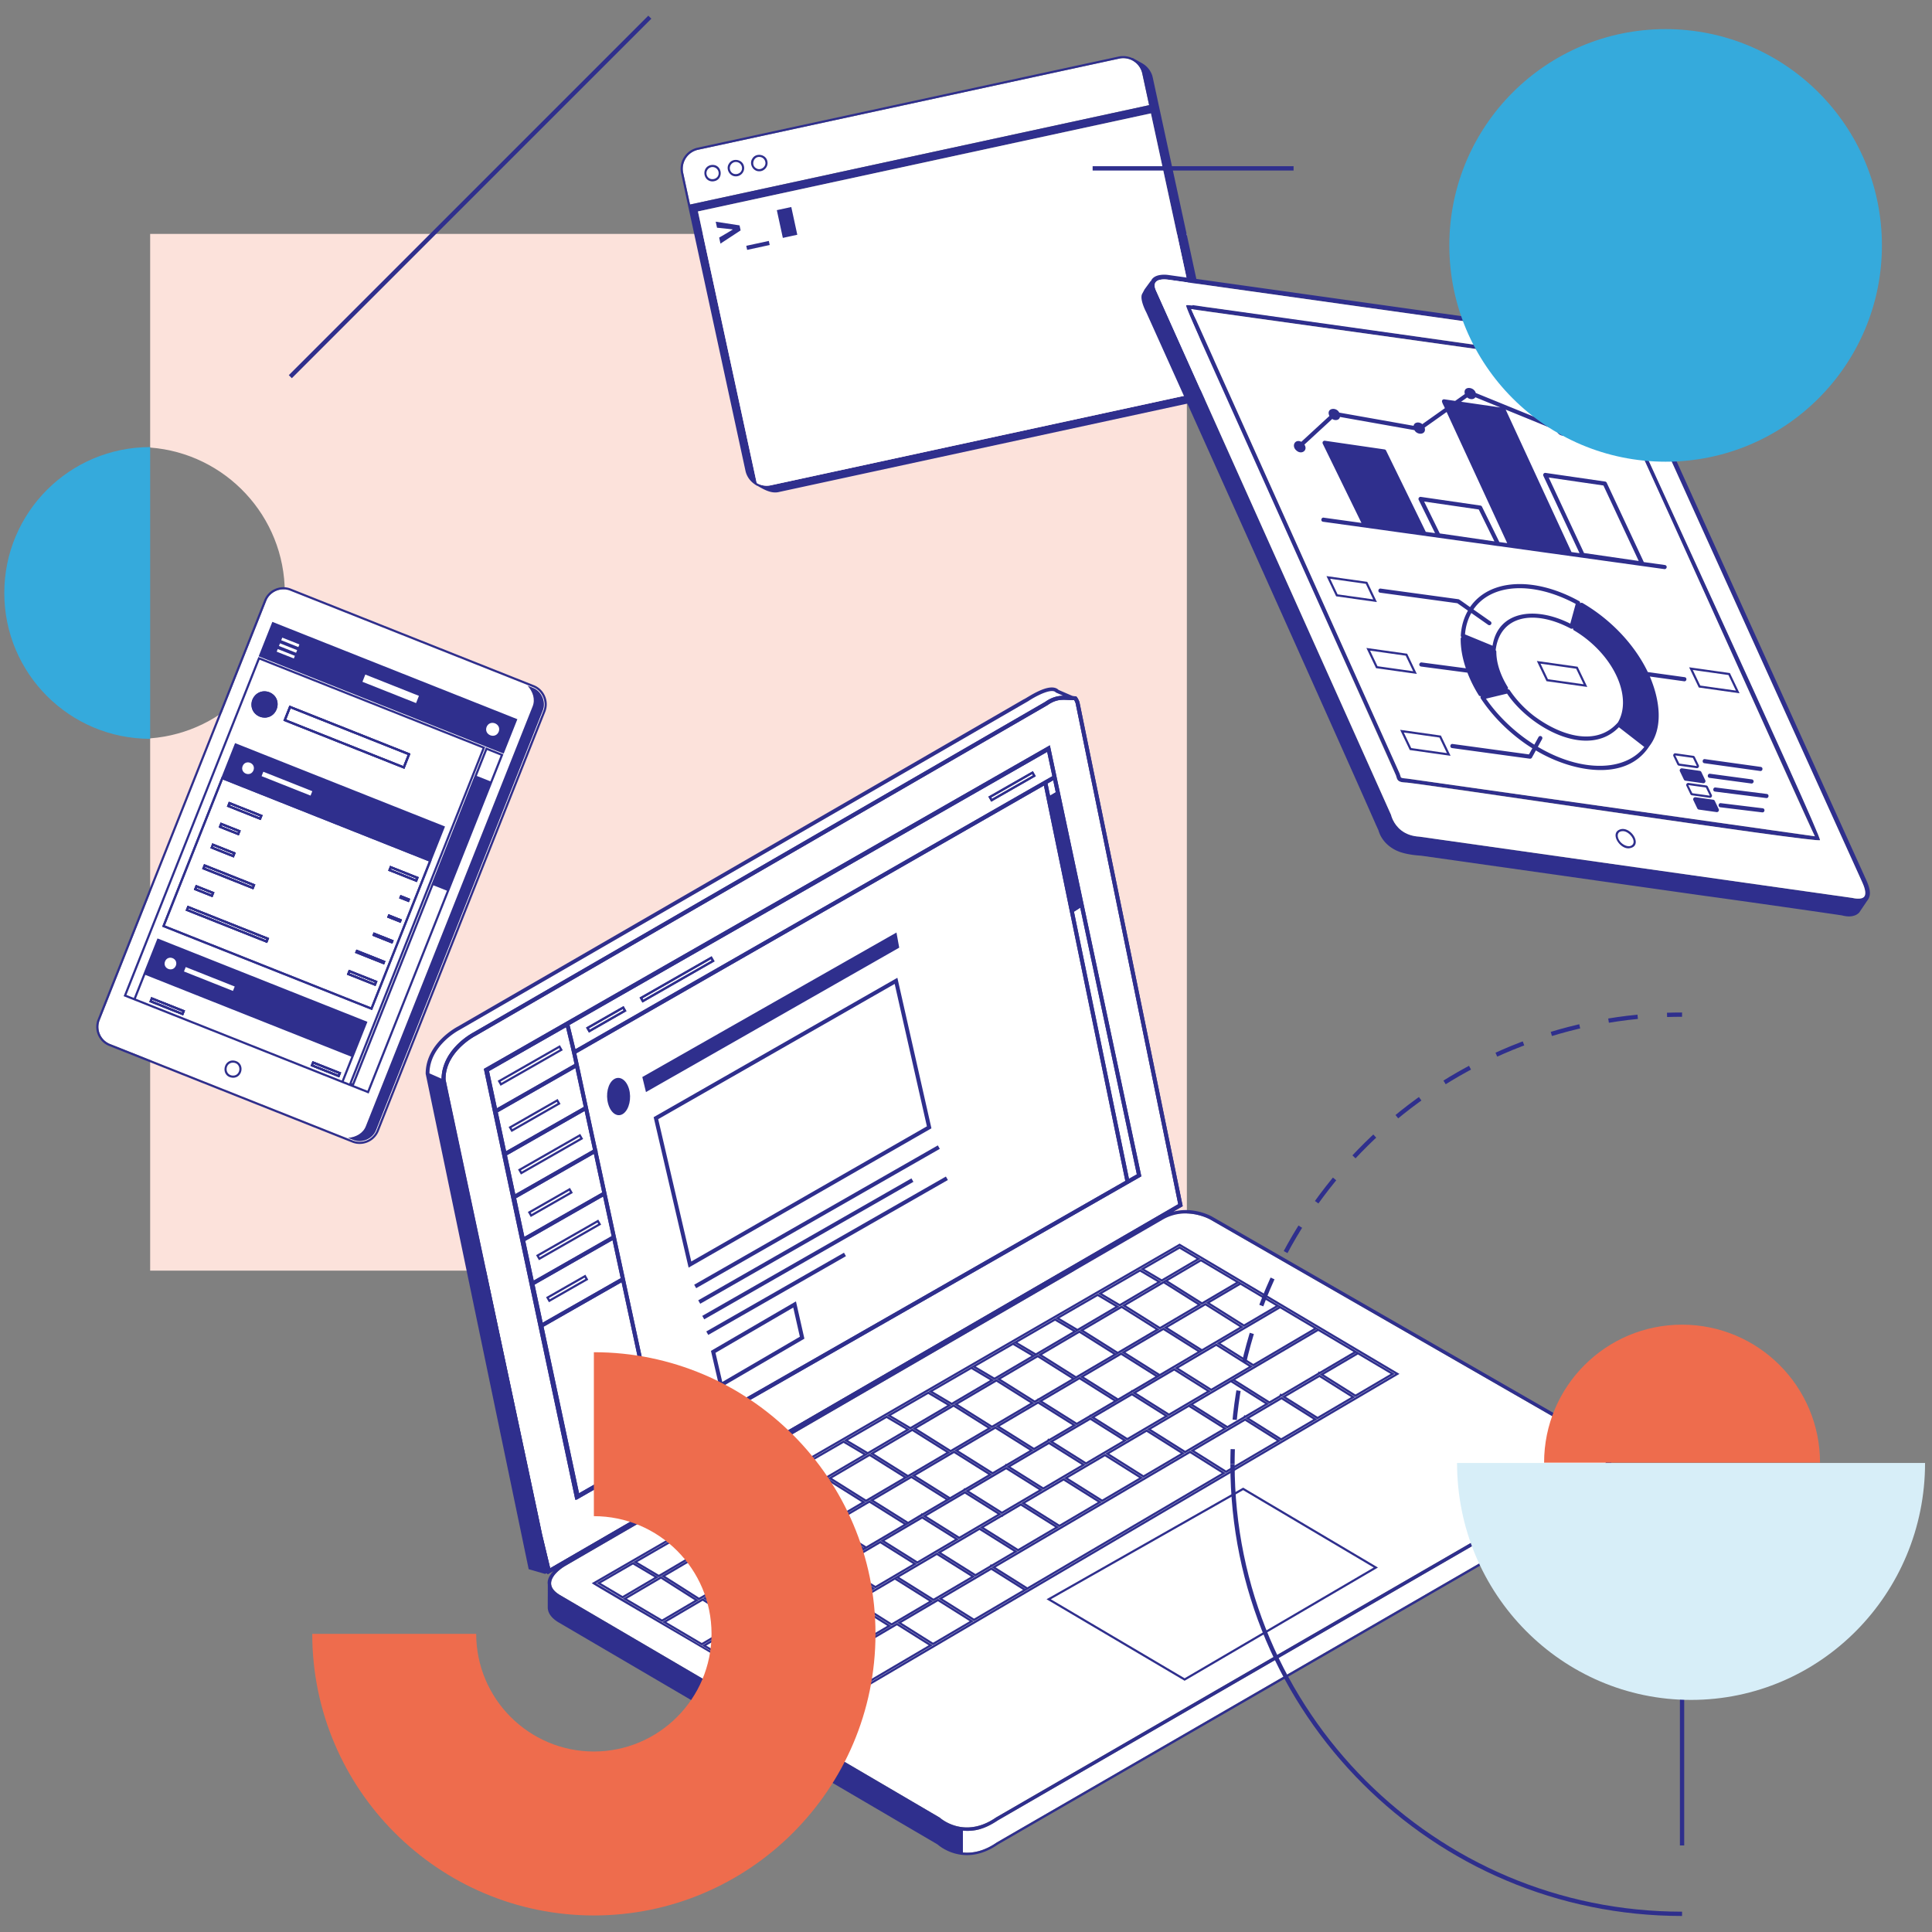 <svg width="450" height="450" xmlns="http://www.w3.org/2000/svg"><rect width="100%" height="100%" fill="#808080" stroke="none"/><g fill="none" fill-rule="evenodd"><path d="M34.975 54.481v49.765c17.54 1.338 31.36 15.982 31.36 33.865 0 17.883-13.82 32.527-31.36 33.865V295.95h241.468V54.481H34.976z" fill="#FCE2DB"/><path d="m130.359 371.48 88.51 51.87c.077.07 5.655 5.16 13.157-.043l138.988-80.366c2.443-1.147 6.48-4.099-.03-7.666l-89.06-51.21c-.037-.023-2.494-1.43-5.758-1.43-1.647 0-3.498.358-5.35 1.43l-139.084 80.62c-.141.081-3.332 1.943-3.39 4.03-.026.97.653 1.901 2.017 2.765M250.54 163.845s-.09-.374-.347-.763c-2.522-.018-3.716-.546-6.242 1.175l-133.185 77.006c-.125-.02-7.162 3.811-6.972 10.252.002 0 22.45 105.827 22.45 105.827l1.903 7.925 146.286-84.795-23.893-116.627z" fill="#FFF"/><path d="M374.751 345.17h.041v-4.236c-1.053 1.675-3.312 2.67-3.412 2.71l-138.922 80.328c-3.114 2.079-5.494 2.659-8.18 2.422v5.094c2.18.207 4.876-.253 7.89-2.341l138.971-80.355c.034-.015 3.326-1.454 3.612-3.621M243.427 163.493c1.64-1.195 3.102-1.403 4.217-1.428-.414-.181-1.3-.613-1.729-.783-.856-1.058-4.316.637-6.433 2.034l-132.412 76.54c-.297.155-6.99 3.684-7.047 10.156l2.816 1.24c.137-7.041 7.401-10.762 7.476-10.8l133.112-76.96z" fill="#FFF"/><path fill="#2F2F8D" d="m209.445 220.73-.64-3.526-59.197 33.655.85 3.504zm-56.138 39.945 7.706 33.15 54.878-31.481-7.502-33.171-55.082 31.502zm7.084 34.575-8.143-35.04c.08-.044 56.656-32.4 56.768-32.464l.075.33 7.856 34.732-56.556 32.442zm1.763 4.792-.464-.804c.102-.056 56.6-32.37 56.748-32.454l.463.805c-.102.057-56.599 32.368-56.747 32.453m-45.551-48.128.177.308 13.62-7.79-.175-.308-13.621 7.79zm-.01.989-.672-1.175 14.49-8.286.672 1.175-14.49 8.286zm114.293-67.163.176.308 9.511-5.44-.176-.307-9.51 5.439zm-.01.989-.672-1.175 10.378-5.935.672 1.175-10.378 5.935zm-111.724 75.954.176.307 10.55-6.034-.176-.307-10.55 6.034zm-.01.988-.673-1.174 11.419-6.53.673 1.175-11.42 6.53zm2.2 8.907.175.308 13.62-7.79-.174-.307-13.621 7.789zm-.01.989-.673-1.175 14.489-8.285.673 1.175-14.49 8.285zm2.299 8.906.175.308 8.937-5.112-.175-.307-8.937 5.111zm-.01.99-.673-1.176 9.805-5.607.672 1.175-9.804 5.607zm1.923 9.076.175.307 13.619-7.79-.175-.306-13.62 7.789zm-.01.988-.673-1.174 14.488-8.285.672 1.174-14.487 8.285zm2.335 8.799.175.308 8.296-4.745-.176-.307-8.295 4.744zm-.01.989-.673-1.175 9.164-5.24.672 1.175-9.163 5.24zm35.235.355-.464-.803c.13-.073 49.489-28.304 49.659-28.4l.463.805c-.132.073-49.49 28.302-49.658 28.399m.938 3.627-.464-.803c.102-.057 56.6-32.37 56.75-32.454l.463.805c-.103.056-56.601 32.368-56.75 32.452m.94 3.629-.464-.804.218-.124 31.853-18.217.463.804-.218.124zm1.683 4.17 1.578 6.79 18.072-10.542-1.536-6.79-18.114 10.542zm.959 8.224-2.017-8.68 19.798-11.524 1.965 8.687-19.746 11.517zm-21.1-69.675c-.618-2.164-2.212-3.166-3.562-2.238-1.35.927-1.927 3.488-1.292 5.718.637 2.23 2.23 3.232 3.562 2.24 1.33-.995 1.909-3.555 1.292-5.72m-9.331-14.122.175.308 7.877-4.504-.175-.308-7.877 4.504zm-.01.99-.673-1.176 8.746-5 .672 1.175-8.745 5zm12.471-7.981.175.308 15.933-9.113-.175-.307-15.933 9.112zm-.01.989-.673-1.175 16.802-9.608.673 1.175-16.802 9.608z"/><path d="M247.825 162.99c-1.058.007-2.356.16-3.873 1.268l-133.187 77.005c-.082.042-6.976 3.584-7.007 10.103-.124.165 22.572 105.806 22.486 105.977l1.903 7.924 146.285-84.795-23.892-116.627s-.09-.374-.347-.762c-1.141-.07-1.46-.035-2.368-.092zm-120.29 203.703-.59-2.454-1.606-6.697-22.502-106.081c-.006-7.177 7.403-10.97 7.478-11.008l133.113-76.96c2.876-1.95 4.454-1.382 7.255-1.292.522.554.785 1.46.764 1.457.002 0 24.028 117.28 24.028 117.28l-3.165 1.835-144.775 83.92z" fill="#2F2F8D"/><path d="m243.993 182.493.583 2.829 1.329-.786-.594-2.798-1.318.755zm.8 3.782a9251.55 9251.55 0 0 0 5.15 25.112l1.462-.94-5.293-24.937-1.318.765zM132.659 238.73l1.369 5.657 111.083-63.603-1.201-5.657-111.251 63.603zm-18.754 10.75 1.843 8.642 18.066-10.298c-.404-2.036-1.472-6.518-1.982-8.565l-17.927 10.22zm2.045 9.593 1.932 9.057 18.088-10.311-1.951-9.047-18.07 10.3zm134.193-46.72 12.813 62.217 1.836-1.05-13.18-62.103-1.47.936zm-132.06 56.728 1.933 9.056 18.11-10.323-1.951-9.047-18.091 10.314zm2.136 10.007 1.918 8.993 18.13-10.335-1.936-8.984-18.112 10.326zm2.12 9.944 1.969 9.235 18.154-10.347-1.99-9.226-18.133 10.338zm2.172 10.187 1.888 8.853 18.176-10.361-1.908-8.843-18.156 10.35zm14.656-30.976 14.805 68.634 108.138-61.823-18.961-92.078-108.922 62.367 4.89 22.672.103.18-.053.048zm-12.565 40.78 8.268 38.775 18.257-10.438-8.347-38.7-18.178 10.363zm7.409 40.333-.193-.907-21.114-99.483c.212-.124 131.53-75.196 131.83-75.368l.66 3.12 20.645 97.27c-.2.118-111.37 63.67-111.662 63.84l.019.089-19.947 11.42-.022-.105-.216.124zm126.327-34.513-7.92-4.982 8.824-5.185 7.921 4.982-8.825 5.185zm-9.7 5.7-7.92-4.983 8.684-5.103 7.921 4.983-8.686 5.102zm-8.83 5.187-.095-.053-.103.17-.598.35-7.928-4.978 8.617-5.063 7.921 4.983-7.814 4.591zm19.444-21.64-9.798 5.757 8.514 5.354-.023.038-8.405-5.287-.128-.08-9.658 5.674 8.523 5.361-.024.037-8.414-5.292-.128-.08-9.59 5.633 8.754 5.496.13.08 8.806-5.173 10.475-6.155 9.84-5.78-8.746-5.502-.128-.08zm-68.477 40.812 7.934 4.975-8.744 5.137-7.933-4.974 8.743-5.138zm8.898 4.988-8.89-5.572-9.714 5.708 8.888 5.572 9.716-5.708zm-27.494 5.939 8.838-5.193 7.933 4.974-8.793 5.167-7.978-4.948zm-1.375 10.442-7.876-5.006 8.234-4.838 7.978 4.947-8.336 4.897zm10.222-16.22-9.815 5.766 8.588 5.326-.023.037-8.607-5.337-9.2 5.404 8.825 5.61 9.314-5.471h-.001l9.807-5.762-8.888-5.572zm20.534-11.485 8.922-5.242 7.934 4.974-8.922 5.243-7.934-4.975zm-1.835 10.715-7.934-4.975 8.754-5.144 7.934 4.974-8.755 5.145zm10.767-16.54-9.895 5.811 8.534 5.352-.024.036-8.553-5.362-9.727 5.715 8.888 5.572 9.727-5.715 9.938-5.838-8.888-5.572zm9.617-5.073 7.934 4.976-8.612 5.059-7.933-4.974 8.61-5.061zm8.896 4.989-8.887-5.573-9.584 5.63 8.888 5.573 9.583-5.63zm.052-.611-7.933-4.974 8.947-5.255 7.926 4.978-8.94 5.251zm-8.897-4.988 8.76 5.493.13.08 9.91-5.822-8.882-5.579-9.918 5.828zm-26.898 38.145 7.632 4.786-8.795 5.167-7.674-4.76 8.837-5.193zm8.595 4.8-8.586-5.384-9.814 5.766 8.636 5.355 9.764-5.737zm35.438-.293-7.39-4.647 45.267-26.596 7.392 4.649-45.269 26.595zm-12.42 7.3-7.392-4.65 11.407-6.701 7.391 4.649-11.407 6.702zm4.421-12.17-.355.209 7.926 4.983-.023.037-7.945-4.996-12.378 7.274 8.343 5.249 12.38-7.275 45.928-26.982.354-.21-8.344-5.248-45.886 26.959zm10.692-17.819-8.613 5.061-7.632-4.787 8.612-5.06 7.633 4.786zm-8.75 5.564.129.081 9.584-5.63-8.46-5.305-.128-.08-9.583 5.631 8.458 5.303zm20.71-21.86 7.619 4.792-8.611 5.06-7.625-4.79 8.617-5.062zm8.582 4.806-8.444-5.31-.128-.082-9.59 5.635 8.58 5.388 9.582-5.63zm-19.529 10.894-7.632-4.786 8.946-5.255 7.626 4.788-8.94 5.253zm-8.595-4.8 8.458 5.304.13.08 9.91-5.823-8.58-5.388-9.918 5.827zm-30.496 27.768-7.632-4.786 8.743-5.138 7.633 4.786-8.744 5.138zm-8.595-4.8 8.586 5.384 9.716-5.708-8.587-5.384-9.715 5.708zm59.647-34.464 8.686-5.103 7.62 4.792-8.686 5.103-7.62-4.792zm8.823-5.607-.128-.081-9.658 5.674 8.445 5.31.128.082 9.66-5.675-8.447-5.31zm-50.117 39.137-7.632-4.785 8.755-5.145 7.631 4.786-8.754 5.144zm-8.596-4.8 8.587 5.384 9.727-5.714-8.587-5.384-9.727 5.715zm27.288-6.182-8.922 5.242-7.632-4.786 8.922-5.242 7.632 4.786zm-17.517.442 8.586 5.384 9.894-5.812-8.458-5.304-.13-.08-9.892 5.812zm11.399-34.237 4.36 2.584-8.924 5.245-4.436-2.63 9-5.2zm9.71-5.61 4.28 2.536-8.6 5.053-4.352-2.578 8.673-5.01zm4.934 2.29-.024.037-4.53-2.683.024-.04 4.53 2.686zm4.849-7.942 4.199 2.49-8.671 5.094-4.272-2.531 8.744-5.053zm1.038-.599 8.883-5.132 4.117 2.44-8.81 5.175-4.19-2.483zm-15.185 14.447-4.98-2.95.023-.038 5 2.962 9.587-5.632 9.7-5.7 9.84-5.78-5.098-3.02-9.877 5.705 4.786 2.838-.022.037-4.808-2.85-9.738 5.626-9.022 5.212-10.727 6.197 5.425 3.216 9.91-5.822zm.249 11.332 7.99 5.01-5.455 3.204-.139-.088-.168.27-2.85 1.673-7.99-5.01 8.612-5.06zm-.63 10.654 9.582-5.632-8.815-5.526-.129-.08-9.584 5.63 8.817 5.527.13.08zm40.779-34.242 8.775-5.155 7.977 5.016-8.775 5.157-7.977-5.018zm-1.864 10.8-7.977-5.02 8.826-5.183 7.977 5.016-8.826 5.187zm-6.571 3.72-.131.212-3 1.766-7.975-5.018 8.686-5.102 7.976 5.018-5.44 3.196-.116-.072zm-9.678 5.714-.117.18-2.96 1.738-7.984-5.012 8.618-5.063 7.977 5.018-5.442 3.196-.092-.057zm17.236-20.142-.128-.081-9.8 5.757 8.412 5.29-.023.037-8.302-5.222-.128-.081-9.658 5.675 8.427 5.3-.023.037-8.318-5.232-.128-.081-9.591 5.635 8.939 5.612 9.582-5.63 8.598-5.051h-.001l9.982-5.865h-.001l10.753-6.317-8.802-5.535-.128-.081-9.748 5.727 8.475 5.33-.023.037-8.366-5.261zm-26.775 25.858-.187-.12-.225.36-3.08 1.812-7.99-5.01 8.946-5.256 7.983 5.013-5.447 3.2zm-2.528-8.798-9.917 5.826 8.815 5.528.13.08 3.395-1.994.075-.068.018.012 6.422-3.774-8.809-5.53-.129-.08zm-25.602-1.683 4.445 2.634-8.6 5.052-4.516-2.677 8.672-5.009zm5.428 2.636-5.424-3.216-9.666 5.583 5.506 3.263 9.584-5.63zm-81.71 41.423 7.507-4.336 5.016 2.972-7.435 4.369-5.088-3.005zm7.51-4.916-8.501 4.912 6.078 3.589 8.42-4.947-5.997-3.554zm117.231-39.394 8.825-5.187 7.62 4.793-8.825 5.185-7.62-4.792zm17.409-.38-8.445-5.31-.129-.082-9.798 5.757 8.445 5.311.127.081 9.8-5.757zM163.46 382.676l-8.237-4.864 8.446-4.962 7.934 5.042-8.142 4.784zm1.22-10.42 8.963-5.267 7.933 5.043-5.396 3.17-.14-.088-.175.274-3.251 1.91-7.933-5.042zm9.974-5.86 8.236-4.839 8.034 4.983-8.336 4.9-7.934-5.044zm9.253-5.437 8.838-5.192 7.989 5.01-5.453 3.204-.14-.09-.17.271-3.03 1.781-8.034-4.984zm9.853-5.789 8.743-5.137 7.99 5.01-8.743 5.138-7.99-5.01zm9.758-5.732 8.755-5.145 7.99 5.01-5.455 3.205-.14-.086-.132.21-3.028 1.815-7.99-5.009zm9.77-5.74 8.922-5.243 7.99 5.01-5.454 3.205-.14-.087-.168.268-3.16 1.855-7.99-5.009zm-40.726 34.21 9.973-5.858h-.001l9.358-5.498 8.79-5.165v.001l9.76-5.735v.001l9.713-5.707h-.001l11.01-6.468-8.945-5.608-9.895 5.813 8.438 5.29-.024.037-8.456-5.302-9.728 5.715 8.465 5.306-.024.037-8.483-5.318-9.716 5.707 8.463 5.306-.024.038-8.482-5.317-9.813 5.764 8.487 5.265-.023.037-8.507-5.276-9.202 5.405 8.507 5.407-.024.037-8.525-5.418-9.931 5.834 8.515 5.413-.023.037-8.534-5.424-9.442 5.546 9.222 5.446 9.102-5.347zm106.136-84.698-8.11 4.765-4.025-2.386 8.177-4.725 3.958 2.346zm-8.111 5.345 9.095-5.343-4.938-2.928-9.171 5.299 5.014 2.972z" fill="#2F2F8D"/><path d="m279.97 303.31-7.922-4.982 7.676-4.51 8.165 4.84-7.92 4.652zm17.168.827-7.386 4.34-7.976-5.018 7.14-4.194 8.222 4.872zm8.881 5.264-14.106 8.287-7.62-4.793 13.871-8.149 7.855 4.655zm9.241 5.476-7.926 4.658-.176-.113-.212.34-8.443 4.961-.25-.157-.3.48-2.277 1.337-7.969-5.012 19.338-11.362 8.215 4.868zm8.646 5.124-8.185 4.81-7.392-4.65 7.957-4.675 7.62 4.515zm-29.245 6.98-4.644 2.727-.162-.104-.194.313-3.774 2.218-7.97-5.013 8.777-5.156 7.967 5.014zm-9.79 5.751-8.826 5.184-7.969-5.012 8.827-5.186 7.968 5.014zm-5.917-28.825-8.775 5.155-7.92-4.982 8.774-5.157 7.921 4.984zm-7.013-6.096h.001l-10.647 6.255 8.746 5.501.128.081 9.748-5.728-8.466-5.324.024-.037 8.356 5.256.128.081 8.528-5.01.022.038-7.696 4.522 8.802 5.535.127.081 8.045-4.727.023.04-14.48 8.506 8.446 5.312.128.081 14.752-8.667.022.038-18.906 11.107-10.062 5.912h.001l-10.597 6.226 8.793 5.531.128.081 9.8-5.756-8.557-5.38.023-.039 8.448 5.313.128.081 9.747-5.727-8.436-5.307.023-.037 8.457 5.32 2.591-1.524.152-.19.084.051 8.757-5.144.063-.047.008.005 8.496-4.992.022.038-8.475 4.98 8.345 5.25 9.18-5.394-8.647-5.124-9.126-5.408-.119-.066.004-.002-8.737-5.178-.147-.084.003-.002-10.04-5.95-8.356-4.95-7.785 4.572zM164.49 383.284l11.67-6.857 7.578 4.816-11.38 6.687-7.869-4.646zm11.68-7.443-12.666 7.44 8.853 5.229 12.34-7.25-8.527-5.42zm82.206-37.238 8.686-5.103 7.968 5.013-8.685 5.103-7.969-5.013zm17.617-.076-8.794-5.53-.128-.082-9.658 5.674 8.794 5.532.128.081 9.658-5.675zm-85.715 59.983-7.633-4.507 26.272-15.434 7.391 4.648-26.03 15.293zm-8.618-4.509 8.617 5.09 26.638-15.65.355-.21-8.345-5.248-27.265 16.018zm-8.273-5.464 15.433-9.067 8.027 4.978-15.23 8.948-8.23-4.86zm25.289-14.858 7.982 5.005-8.794 5.166-8.027-4.978 8.839-5.193zm-9.445 5.457.023-.037 8.603 5.335 9.765-5.736-8.938-5.603-8.987 5.279-17.295 10.16 9.214 5.442 16.199-9.516-8.584-5.324z" fill="#2F2F8D"/><path d="m285.579 342.52-7.392-4.65 11.812-6.939 7.39 4.65-11.81 6.938zm-8.354-4.664 8.344 5.25 12.783-7.512-8.343-5.249-12.784 7.511zm29.666-7.858-7.392-4.65 7.816-4.59 7.391 4.649-7.815 4.59zm-8.354-4.663 8.344 5.249 8.788-5.163-8.344-5.25-8.788 5.164zm-.132 9.649-7.392-4.649 7.472-4.39 7.392 4.649-7.472 4.39zm-8.354-4.663 8.344 5.249 8.445-4.962-8.345-5.249-8.444 4.962zM257.36 339.2l7.97 5.013-8.611 5.058-7.975-5.01 8.617-5.061zm8.934 5.026-8.795-5.531-.128-.081-9.59 5.635 8.93 5.608 9.583-5.631zm-48.972 38.394-7.391-4.647 8.538-5.016 7.39 4.649-8.537 5.015zm-8.353-4.661 8.344 5.248 9.509-5.587-8.344-5.25-9.51 5.589zm-62.954-5.583 7.927-4.658 7.878 5.007-7.625 4.48-8.18-4.83zm7.937-5.244-8.922 5.242 9.164 5.41 8.585-5.042-8.827-5.61zm12.903-13.941 4.894 2.854-8.325 4.89-4.924-2.917 8.355-4.827zm1.04-.602 8.895-5.137 4.77 2.828-8.778 5.158-4.886-2.849zm14.336-2.544-.023.038-5.034-2.985.023-.038 5.034 2.985zm4.398-8.278 4.69 2.78-8.73 5.128-4.762-2.823 8.802-5.085zm1.038-.599 8.815-5.092 4.608 2.73-8.741 5.135-4.682-2.773zm9.853-5.693 8.976-5.184 4.525 2.68-8.902 5.231-4.6-2.727zm-25.498 20.988v.001l10.522-6.182 9.76-5.734h-.001l9.77-5.74 9.932-5.835-5.506-3.262-9.97 5.758 5.21 3.088-.023.04-5.231-3.1-9.808 5.665 5.317 3.15-.024.04-5.338-3.165-9.796 5.66-9.936 5.74 5.504 3.208-.022.04-5.526-3.222-9.347 5.4 5.914 3.502 8.599-5.052zm102.481-37.816 8.774-5.155 7.621 4.793-8.775 5.155-7.62-4.793zm17.357-.349-8.445-5.31-.128-.082-9.747 5.727 8.445 5.312.128.081 9.747-5.728zm-26.335-22.11 4.034 2.391-8.757 5.145-4.108-2.434 8.83-5.102zm5.019 2.393-5.015-2.973-9.825 5.676 5.096 3.02 9.744-5.723zm-113.082 60.037 4.933 2.922-8.944 5.256-5.008-2.968 9.019-5.21zm5.917 2.924-5.914-3.504-10.012 5.784 5.997 3.554 9.929-5.834zm55.841.067 8.922-5.242 7.982 5.005-5.215 3.064-.157-.1-.19.303-3.36 1.975-7.983-5.005zm17.867-.224-8.808-5.522-.129-.08-9.895 5.812 8.81 5.523.13.08 9.892-5.813zm-20.67 11.565-8.744 5.138-7.983-5.005 8.745-5.137 7.982 5.005zm1.787-10.745 7.983 5.006-8.756 5.143-7.982-5.005 8.755-5.144zm-.781 10.733 9.726-5.714-8.936-5.603-8.88 5.217-10.606 6.23 8.938 5.604 9.716-5.707-8.532-5.35.024-.037 8.55 5.36zm11.733-17.168 4.2-2.467.125.078.133-.213 4.154-2.458 7.983 5.006-8.612 5.06-7.983-5.006zm17.558-.04-8.81-5.523-.128-.08-9.583 5.63 8.81 5.523.129.08 9.582-5.63zm-61.965 24.92-7.578-4.817 8.237-4.84 7.674 4.76-8.333 4.896zm-8.536-4.835 8.526 5.42 9.311-5.47-8.635-5.356-9.202 5.406zm-13.381-3.685-7.879-5.007 8.963-5.264 7.877 5.006-8.962 5.265zm-8.838-5.024 8.827 5.61 9.93-5.834-8.825-5.61-9.931 5.834zm84.789-16.991 8.946-5.255 7.977 5.008-8.941 5.253-7.982-5.006zm17.886-.233-8.803-5.527-.13-.08-9.916 5.826 8.809 5.524.129.08 9.91-5.823zm19.263 41.009-.012.007-31.159-18.399 44.79-25.42 30.418 18.026-44.037 25.786zm13.623-44.392-45.416 25.78-.376.213c.187.11 31.997 18.89 32.155 18.986l44.67-26.156.365-.215c-.184-.11-31.24-18.516-31.398-18.608z" fill="#2F2F8D"/><path d="m190.288 399.135-.011.007c-5.075-2.998-45.355-26.78-51.458-30.384l135.924-78.524 50.234 29.77-134.689 79.131zm135.673-79.13-51.215-30.35c-.372.214-136.577 78.9-136.918 79.1.437.477 43.456 25.243 43.61 25.956l.178-.103 8.661 5.114.264-.155 135.42-79.562z" fill="#2F2F8D"/><path d="M374.792 343.223v1.947h-.04c-.287 2.167-3.579 3.607-3.613 3.621l-138.97 80.355c-3.015 2.09-5.712 2.55-7.892 2.342v-5.095c2.675.244 5.072-.346 8.181-2.422l138.922-80.327c.1-.04 2.36-1.035 3.412-2.71v2.29zM130.358 371.48c-4.4-2.617-.354-5.82 1.373-6.795l139.084-80.62a10.548 10.548 0 0 1 5.35-1.43c3.265 0 5.722 1.406 5.76 1.43l89.06 51.21c5.726 3.165 3.506 6.066.03 7.666l-138.99 80.366c-7.502 5.202-13.079.113-13.156.043l-88.51-51.87zm-2.212-6.213-1.902-7.925-22.449-105.827c-.26-6.443 6.938-10.27 6.97-10.252l133.186-77.006c2.541-1.709 3.697-1.208 6.241-1.175.258.39.347.763.347.763l23.893 116.627-146.286 84.795zM103.35 248.31c-.334.943-.454 1.944-.51 2.942l-2.817-1.24c.057-6.472 6.75-10 7.047-10.154l132.411-76.54c2.118-1.399 5.578-3.093 6.434-2.035.312.16 1.397.598 1.73.783a7.205 7.205 0 0 0-4.218 1.428c-.819.472-133.073 76.938-133.773 77.34-2.785 1.75-5.284 4.285-6.304 7.476zm271.94 91.288c.271-1.78-1.142-3.383-3.91-5.012l-89.057-51.209c-.046-.027-4.193-2.43-9.058-1.157l2.21-1.28-24.028-117.279c-.008-.035-.16-.74-.7-1.383l-.064-.076c-.286-.026-.56-.063-.802-.07l-3.313-1.434c-2.059-2.056-7.593 2.05-8.106 2.174l-131.813 76.22c-.059.03-7.5 3.841-7.5 11.003l23.991 115.393 3.763 1.095.57-.145.061.256 1.41-.817c-.81.87-1.588 2.03-1.336 3.243h-.014c.018.424-.03 5.39 0 5.634h.014c.14 1.104.897 2.127 2.334 3.036l88.43 51.813c.283.255 2.9 2.49 6.853 2.49 2.087 0 4.547-.623 7.233-2.487l138.922-80.328c.126-.05 3.794-1.635 3.952-4.23.006-.11-.034-.22-.043-.33v-5.12z" fill="#2F2F8D"/><path d="m262.954 274.57-12.811-62.216 1.468-.936 13.18 62.103-1.837 1.05zM153.97 336.879l-14.804-68.634.053-.048c-.243-.246-4.868-22.585-4.993-22.853l108.922-62.366 18.96 92.078-108.138 61.823zm-27.37-27.854 18.179-10.363 8.346 38.7-18.256 10.438-8.269-38.775zm-2.09-9.805 18.156-10.35 1.907 8.843-18.176 10.36-1.888-8.853zm-2.172-10.186 18.133-10.338 1.99 9.226-18.154 10.347-1.97-9.235zm-2.12-9.944 18.111-10.326 1.938 8.984-18.132 10.335-1.918-8.993zm-2.136-10.007 18.091-10.314 1.952 9.047-18.11 10.323-1.933-9.056zm-2.133-10.008 18.069-10.301 1.95 9.047-18.087 10.31-1.933-9.056zm-2.046-9.593 17.927-10.222c.514 2.06 1.575 6.518 1.982 8.566l-18.066 10.298-1.843-8.642zm130.005-74.353 1.202 5.657-111.084 63.603-1.369-5.657 111.251-63.603zm1.403 6.61.594 2.798-1.33.786-.582-2.83 1.317-.754zm20.526 92.252-20.643-97.272-.661-3.12c-.431.248-131.434 75.14-131.83 75.369l21.113 99.483.194.907.216-.124.022.105 19.947-11.42-.02-.09c.642-.367 111.115-63.523 111.662-63.838z" fill="#2F2F8D"/><path d="m165.576 223.42.176.309-15.933 9.112-.175-.308 15.932-9.112zm.858.494-.672-1.175-16.801 9.609.673 1.175 16.8-9.61zm-21.375 11.106.175.308-7.876 4.504-.176-.308 7.877-4.504zm.858.493-.672-1.175-8.746 5 .673 1.175 8.745-5zm94.48-55.213.176.308-9.511 5.438-.176-.307 9.51-5.439zm.857.493-.671-1.175-10.378 5.936.67 1.174 10.379-5.935z" fill="#2F2F8D"/><path d="M124.088 160.197c2.066.774 3.169 3.317 2.31 5.354l-38.785 97.633c-.77 2.066-3.317 3.169-5.354 2.31l-1.176-.466c1.79-.152 3.52-1.038 4.163-2.785l38.785-97.633c.726-1.701.076-3.56-1.135-4.886l1.192.473zM62.005 139.97 23.22 237.604a4.293 4.293 0 0 0 2.4 5.566l56.58 22.475c2.114.887 4.764-.25 5.565-2.401l38.785-97.635c.889-2.108-.252-4.764-2.401-5.562L67.57 137.57c-2.12-.884-4.762.247-5.565 2.4z" fill="#FFF"/><path d="m66.656 167.592 27.26 10.83 1.036-2.607-27.261-10.829-1.035 2.606zm27.54 11.478-28.19-11.199 1.405-3.534 28.19 11.198-1.404 3.535zm-33.52-12.608c3.17 1.166 4.991-3.43 1.89-4.757-3.169-1.162-4.993 3.429-1.89 4.757m.941.68c-.375 0-.756-.07-1.126-.215-3.765-1.62-1.452-7.181 2.358-5.646 3.012 1.309 2.02 5.888-1.232 5.862" fill="#2F2F8D"/><path fill="#FFF" d="m72.741 184.285-11.408-4.532-.408 1.027 11.408 4.532z"/><path d="m53.5 187.6 6.946 2.76.083-.21-6.946-2.76-.083.21zm7.227 3.407-7.876-3.129.452-1.136 7.876 3.128-.452 1.137zm-9.15 1.434 3.765 1.496.083-.209-3.765-1.496-.083.21zm4.045 2.145-4.694-1.866.452-1.136 4.695 1.865-.453 1.137zm-5.969 2.697 4.53 1.8.082-.21-4.529-1.8-.083.21zm4.81 2.448-5.459-2.17.452-1.135 5.458 2.168-.452 1.137zm-6.733 2.394 11.009 4.373.082-.21-11.008-4.372-.083.209zm11.289 5.023-11.938-4.744.45-1.136 11.939 4.742-.451 1.138zm-13.212-.182 3.407 1.354.083-.209-3.407-1.354-.083.21zm3.688 2.002-4.337-1.723.45-1.136 4.339 1.722-.452 1.137zm-5.612 2.84 18.07 7.178.082-.209-18.069-7.178-.083.21zm18.35 7.828-.233-.093-18.766-7.456.451-1.136.233.091 18.765 7.455-.45 1.14z" fill="#2F2F8D"/><path fill="#FFF" d="m95.09 209.804-1.802-.716.122-.306 1.802.715z"/><path fill="#2F2F8D" d="m95.229 210.129-2.266-.9.308-.771 2.266.9z"/><path fill="#FFF" d="m93.174 214.628-2.684-1.065.121-.307 2.684 1.065z"/><path fill="#2F2F8D" d="m93.315 214.953-3.15-1.25.307-.771 3.148 1.249z"/><path fill="#FFF" d="m91.25 219.47-4.206-1.67.122-.308 4.206 1.67z"/><path fill="#2F2F8D" d="m91.39 219.794-4.67-1.854.307-.771 4.67 1.854z"/><path fill="#FFF" d="m89.327 224.312-6.306-2.506.123-.307 6.306 2.506z"/><path fill="#2F2F8D" d="m89.466 224.636-6.77-2.69.308-.77 6.77 2.69zm1.595-22.116 5.746 2.283.084-.209-5.747-2.283-.083.21zm6.026 2.932-6.675-2.653.451-1.136 6.677 2.652-.453 1.137zM81.444 226.73l5.746 2.282.083-.209-5.746-2.283-.083.21zm6.026 2.931-6.675-2.652.452-1.137 6.676 2.652-.453 1.137zm-14.48 18.353 5.745 2.282.083-.209-5.746-2.283-.083.21zm6.025 2.931-6.675-2.652.452-1.137 6.676 2.652-.453 1.137z"/><path fill="#FFF" d="m54.669 229.778-11.408-4.532-.408 1.027 11.408 4.532z"/><path d="m35.428 233.092 6.946 2.76.083-.209-6.946-2.76-.083.21zm7.227 3.408-7.876-3.129.452-1.136 7.876 3.128-.452 1.137zM53.5 187.6l6.946 2.76.083-.21-6.946-2.76-.083.21zm7.227 3.407-7.876-3.129.452-1.136 7.876 3.128-.452 1.137zm-9.15 1.434 3.765 1.496.083-.209-3.765-1.496-.083.21zm4.045 2.145-4.694-1.866.452-1.136 4.695 1.865-.453 1.137zm-5.969 2.697 4.53 1.8.082-.21-4.529-1.8-.083.21zm4.81 2.448-5.459-2.17.452-1.135 5.458 2.168-.452 1.137zm-6.733 2.394 11.009 4.373.082-.21-11.008-4.372-.083.209zm11.289 5.023-11.938-4.744.45-1.136 11.939 4.742-.451 1.138zm-13.212-.182 3.407 1.354.083-.209-3.407-1.354-.083.21zm3.688 2.002-4.337-1.723.45-1.136 4.339 1.722-.452 1.137zm-5.612 2.84 18.07 7.178.082-.209-18.069-7.178-.083.21zm18.35 7.828-.233-.093-18.766-7.456.451-1.136.233.091 18.765 7.455-.45 1.14z" fill="#2F2F8D"/><path d="M39.459 225.776c-1.925-.402-1.094-3.286.75-2.624 1.492.584.823 2.909-.75 2.624m55.631-15.972-1.802-.716.122-.306 1.802.715z" fill="#FFF"/><path fill="#2F2F8D" d="m95.229 210.129-2.266-.9.308-.771 2.266.9z"/><path fill="#FFF" d="m93.174 214.628-2.684-1.065.121-.307 2.684 1.065z"/><path fill="#2F2F8D" d="m93.315 214.953-3.15-1.25.307-.771 3.148 1.249z"/><path fill="#FFF" d="m91.25 219.47-4.206-1.67.122-.308 4.206 1.67z"/><path fill="#2F2F8D" d="m91.39 219.794-4.67-1.854.307-.771 4.67 1.854z"/><path fill="#FFF" d="m89.327 224.312-6.306-2.506.123-.307 6.306 2.506z"/><path fill="#2F2F8D" d="m89.466 224.636-6.77-2.69.308-.77 6.77 2.69zm1.595-22.116 5.746 2.283.084-.209-5.747-2.283-.083.21zm6.026 2.932-6.675-2.653.451-1.136 6.677 2.652-.453 1.137zM81.444 226.73l5.746 2.282.083-.209-5.746-2.283-.083.21zm6.026 2.931-6.675-2.652.452-1.137 6.676 2.652-.453 1.137zm-14.48 18.353 5.745 2.282.083-.209-5.746-2.283-.083.21zm6.025 2.931-6.675-2.652.452-1.137 6.676 2.652-.453 1.137z"/><path fill="#FFF" d="m54.669 229.778-11.408-4.532-.408 1.027 11.408 4.532z"/><path d="m35.428 233.092 6.946 2.76.083-.209-6.946-2.76-.083.21zm7.227 3.408-7.876-3.129.452-1.136 7.876 3.128-.452 1.137zM53.5 187.6l6.946 2.76.083-.21-6.946-2.76-.083.21zm7.227 3.407-7.876-3.129.452-1.136 7.876 3.128-.452 1.137zm-9.15 1.434 3.765 1.496.083-.209-3.765-1.496-.083.21zm4.045 2.144-4.695-1.865.452-1.137 4.695 1.866-.452 1.136zm-5.969 2.698 4.529 1.8.083-.21-4.529-1.799-.083.21zm4.809 2.448-5.458-2.169.452-1.137 5.459 2.168-.453 1.138zm36.6 2.79 5.746 2.282.083-.209-5.747-2.282-.082.21zm6.026 2.931-6.676-2.652.452-1.139 6.676 2.654-.452 1.137zm-49.358-3.328 11.009 4.373.082-.209-11.008-4.373-.083.21zm11.289 5.022-11.938-4.742.451-1.137 11.939 4.742-.452 1.137zm-13.212-.18 3.407 1.354.083-.209-3.408-1.354-.082.21zm3.687 2.002-4.337-1.723.452-1.136 4.337 1.722-.452 1.137zm45.735 1.16-2.266-.9.308-.77 2.266.9-.308.77zm-1.914 4.825-3.149-1.25.306-.772 3.148 1.25-.305.772zm-49.432-3.145 18.069 7.178.083-.209-18.069-7.178-.083.21zm18.349 7.828-.232-.093-18.766-7.456.452-1.136.232.091 18.766 7.455-.452 1.14zm29.159.157-4.671-1.853.306-.772 4.671 1.854-.306.771zm-1.925 4.843-6.77-2.69.308-.77 6.77 2.69-.308.77zm-8.022 2.094 5.747 2.282.082-.209-5.746-2.283-.083.21zm6.027 2.931-6.676-2.652.452-1.138 6.676 2.653-.452 1.137zm-49.052-14.103 47.97 19.056 13.502-33.989-47.97-19.055-13.502 33.988zm48.25 19.704c-.127-.049-48.726-19.356-48.899-19.425l13.871-34.916 48.899 19.425-13.871 34.916zm-20.013-67.67 27.26 10.83 1.036-2.607-27.261-10.829-1.035 2.606zm27.54 11.478-28.19-11.199 1.405-3.534 28.19 11.198-1.404 3.535zm-39.923 68.44c-1.812.006-2.065 2.663-.263 2.998 2.132.313 2.42-2.934.263-2.998m-.001 3.521c-3.166-.175-2.265-4.887.74-3.879 2.037.78 1.43 3.905-.74 3.88" fill="#2F2F8D"/><path d="m42.374 235.852-6.946-2.76.083-.209 6.946 2.76-.083.21zm.732-.488-7.876-3.129-.452 1.137 7.876 3.128.452-1.136zm35.629 14.933-5.746-2.282.083-.21 5.746 2.282-.083.21zm.732-.488-6.675-2.654-.453 1.138 6.676 2.651.452-1.135zm-18.975-82.883c3.768 1.394 5.979-4.089 2.259-5.687a3.067 3.067 0 0 0-3.973 1.715 3.064 3.064 0 0 0 1.714 3.972m-22.073 48.632L51.92 181.57l47.97 19.055-13.502 33.99-47.97-19.057zm18.097-37.124c.689-1.66 3.153-.69 2.515 1-.701 1.666-3.15.683-2.515-1zm4.817 1.318 11.408 4.533-.408 1.027-11.408-4.532.408-1.028zm25.336 55.51 16.984-42.753c-.308-.122-48.637-19.322-48.9-19.425L37.77 215.837c.308.122 48.637 19.323 48.899 19.425zm-20.013-67.67 1.035-2.606 27.26 10.83-1.034 2.605-27.261-10.829zm27.54 11.478 1.405-3.535-27.958-11.106-.232-.092-1.404 3.534 27.958 11.107.232.092z" fill="#2F2F8D"/><path d="m111.062 180.733 2.391-6.019 3.155 1.254-2.39 6.02-3.156-1.255zM85.591 254.05l-3.156-1.254 18.508-46.59c.032.01 3.128 1.241 3.157 1.252L85.591 254.05zm-42.738-27.777.408-1.027 11.408 4.532-.408 1.027-11.408-4.532zm-4.41-2.345c.687-1.66 3.154-.694 2.517.997-.69 1.665-3.156.687-2.517-.997zm41.168 27.747-2.81-1.116-45.159-17.939 2.207-5.557 47.969 19.056-2.207 5.556zm-19.145-98.009 51.907 20.62c-.003.007-31.013 78.07-31.019 78.082l-1.251-.498-.026-.01 5.504-13.857c-.308-.123-48.637-19.323-48.899-19.425l-3.114 7.837-2.392 6.02-1.728-.686 31.018-78.083zm52.706 20.4-31.094 78.275-.151-.059 31.095-78.276-52.836-20.989-31.388 79.011c.337.133 56.785 22.56 57.073 22.672l31.387-79.01-4.086-1.624zm4.145 1.473 3.188-8.023c-.337-.134-56.786-22.56-57.073-22.671l-3.187 8.022c.337.133 56.784 22.559 57.072 22.672" fill="#2F2F8D"/><path d="m124.088 160.197-1.192-.473c1.204 1.345 1.867 3.168 1.135 4.886l-38.785 97.633c-.638 1.735-2.377 2.644-4.163 2.785l1.176.467c2.038.855 4.582-.242 5.354-2.311l38.786-97.633c.856-2.032-.243-4.585-2.311-5.354" fill="#2F2F8D"/><path d="m126.549 165.609-38.785 97.635a4.257 4.257 0 0 1-2.288 2.347 4.256 4.256 0 0 1-3.277.054L25.622 243.17a4.294 4.294 0 0 1-2.401-5.566l38.784-97.633c.61-1.608 2.276-2.716 3.989-2.701.533 0 1.066.101 1.576.301l56.578 22.476c2.145.801 3.294 3.45 2.4 5.562m.407-3.473a4.748 4.748 0 0 0-2.623-2.554l-56.578-22.476a4.772 4.772 0 0 0-3.66.059 4.747 4.747 0 0 0-2.554 2.621L22.756 237.42a4.794 4.794 0 0 0 2.68 6.214l56.579 22.476a4.752 4.752 0 0 0 3.659-.06 4.746 4.746 0 0 0 2.555-2.621l38.785-97.635a4.754 4.754 0 0 0-.06-3.658" fill="#2F2F8D"/><path fill="#FFF" d="m85.09 157.115-.67 1.686 12.487 4.96.67-1.684zm-15.595-6.401-3.99-1.584.244-.615 3.99 1.584zm-.528 1.329-3.99-1.585.244-.615 3.99 1.585zm-.527 1.327-3.992-1.584.244-.615 3.991 1.585zm44.907 15.947c-.7 1.855 2.039 2.946 2.808 1.115.7-1.86-2.045-2.947-2.808-1.115M264.088 14.27a4.5 4.5 0 0 0-3.405-.618L162.59 34.884a4.528 4.528 0 0 0-3.463 5.377l1.596 7.378 106.935-23.146-1.597-7.377a4.494 4.494 0 0 0-1.972-2.846"/><path d="M165.97 38.908c-.893-.012-1.592.85-1.393 1.722.43 1.816 3.143 1.228 2.777-.602a1.426 1.426 0 0 0-1.385-1.12m-.004 3.342c-2.257-.006-2.634-3.302-.405-3.798 2.763-.482 3.208 3.685.405 3.798m5.445-4.52c-.877-.023-1.597.867-1.388 1.721.428 1.816 3.139 1.23 2.777-.602a1.424 1.424 0 0 0-1.39-1.12m-.002 3.342c-1.466.047-2.451-1.752-1.611-2.96.857-1.424 3.189-1.006 3.49.633.27 1.177-.673 2.341-1.88 2.327m5.452-4.52c-1.377-.05-1.957 1.91-.772 2.614 1.006.7 2.459-.303 2.158-1.494a1.428 1.428 0 0 0-1.386-1.12m-.007 3.341c-1.466.048-2.451-1.752-1.61-2.96.849-1.428 3.199-1 3.49.634.284 1.155-.692 2.36-1.88 2.326" fill="#2F2F8D"/><path d="m162.59 34.884 98.093-21.232a4.474 4.474 0 0 1 2.385.136c1.485.496 2.658 1.795 2.992 3.327l1.596 7.377c-22.193 4.804-85.737 18.56-106.934 23.147l-1.596-7.378a4.527 4.527 0 0 1 3.463-5.377zm-.027 14.36L268.07 26.406l12.993 60.023a4.529 4.529 0 0 1-3.463 5.377l-98.094 21.232a4.495 4.495 0 0 1-3.252-.54l-13.69-63.254zM283.5 87.365l-15.003-69.313c-.258-1.217-1-2.295-2.027-3.034-.475-.338-2.13-1.192-2.639-1.525l-.088.04a5.19 5.19 0 0 0-3.166-.37l-98.093 21.233a5.027 5.027 0 0 0-3.847 5.97l1.597 7.378 13.406 61.936c.068.312.167.61.288.894a5.154 5.154 0 0 0 1.866 2.221l.003.027c.078.034.524.318.606.368l-.01-.048c1.583.895 3.29 1.93 5.166 1.427l98.094-21.233a5.028 5.028 0 0 0 3.847-5.97z" fill="#2F2F8D"/><path d="M268.07 26.407 162.564 49.245l13.69 63.253a4.5 4.5 0 0 0 3.253.54L277.6 91.807a4.527 4.527 0 0 0 3.463-5.377L268.07 26.407z" fill="#FFF"/><path d="M167.505 55.338c.786-.446 2.387-1.386 3.146-1.86l-.01-.044c-.884-.117-2.737-.311-3.633-.393l-.304-1.402 5.549.856.253 1.17-4.697 3.075-.304-1.402zm6.313 1.917 5.256-1.138.205.95-5.255 1.137zm11.888-2.574-3.367.73-1.4-6.464 3.368-.729zm245.742 154.462-100.86-14.273c-1.655-.092-3.07-.584-4.204-1.463-1.88-1.46-2.363-3.52-2.382-3.609-.02-.023-54.697-122.064-54.734-122.106-1.052-2.317.785-2.823 2.756-2.558L372.998 79.31c1.14.16 2.203.616 3.155 1.355 1.649 1.282 2.386 2.944 2.396 2.965l55.237 121.943c1.55 3.368.26 4.18-2.338 3.57m3.312-4.009L379.526 83.2c-.018-.043-1.892-4.336-6.402-4.97L272.16 64.055c-.118-.018-2.823-.447-3.877 1.021a.896.896 0 0 0-.107.208l-.097.142a.464.464 0 0 0-.124.113l-1.351 1.842-.61 1.135c-.54 1.264.852 3.96 1.007 4.248 10.606 23.521 42.9 95.328 53.548 119.49l.51 1.112c.706 2.496 2.706 4.256 5.007 5.071 2.18.752 4.84.857 4.877.857l65.134 9.23c7.833 1.071 25.242 3.542 32.977 4.694a6.12 6.12 0 0 0 1.602.234c1.703 0 2.387-.904 2.42-.95l1.79-2.65c.937-1.149.884-2.446-.106-4.718" fill="#2F2F8D"/><path d="M327.735 181.348c-.43-.052-1.418-.1-1.454-.317l-.255-.812-48.572-108.225c.316.137 95.21 13.187 95.442 13.491.238.186.434.478.479.554l49.347 108.752-94.987-13.443zm46.498-95.743a3.227 3.227 0 0 0-.745-.879 1.557 1.557 0 0 0-.771-.33c-.5.32-96.108-14.076-96.442-13.29-.752.331 48.902 108.803 48.724 109.181l.129.276.265.841c.334.736 1.085.804 1.982.865.52-.322 96.18 14.2 96.53 13.413.76-.397-49.85-109.652-49.672-110.077z" fill="#2F2F8D"/><path d="M372.897 85.486c-.117-.292-95.208-13.364-95.443-13.492l48.572 108.225c.016.027.254.892.308.879.06.047.334.17.897.201l.504.049 94.987 13.444c-.656-.939-48.896-108.728-49.825-109.306" fill="#FFF"/><path d="M423.906 195.682c-.121.812-96.214-13.69-96.531-13.412-.893-.069-1.645-.133-1.982-.866l-.265-.84-.128-.277-48.781-108.694c-.162-.32.148-.747.507-.674l95.992 13.476c.29.042.528.143.77.331.437.34.715.825.745.88-.111.636 50.303 109.48 49.673 110.076m9.88 9.891L378.549 83.63c-.01-.02-.747-1.683-2.396-2.965-.952-.739-2.014-1.195-3.155-1.355L272.024 65.134c-1.758-.168-3.9.047-2.756 2.558-.016.046 54.759 122.05 54.734 122.106.019.09.503 2.15 2.382 3.61 1.134.878 2.549 1.37 4.205 1.462l100.859 14.273c.113.026 2.14.527 2.787-.315.415-.539.256-1.695-.45-3.255" fill="#FFF"/><path d="M377.913 193.595c-1.639.06-1.29 1.984-.038 2.92.77.578 1.842.894 2.438.145.769-1.065-1.036-3.169-2.4-3.065m1.471 3.996c-2.25.15-4.618-3.805-1.792-4.472 2.55-.488 5.197 4.114 1.793 4.472m-4.204-19.397c-5.118.744-11.232-.821-16.985-4.244l1.006-1.832a.482.482 0 0 0-.842-.465l-.984 1.789c-4.377-2.728-8.417-6.571-11.27-10.708l4.918-1.176c5.262 7.848 18.723 15.391 26.044 7.828l5.92 4.596c-1.786 2.273-4.48 3.727-7.807 4.212zm-33.949-30.433c.145-1.855.651-3.515 1.468-4.976l3.924 2.751c.21.153.523.098.673-.117a.484.484 0 0 0-.119-.672l-3.986-2.793c4.177-6.086 13.935-6.613 23.816-1.289l-1.259 4.596c-8.38-4.224-16.866-2.837-18.102 5.137l-6.415-2.637zm28.11.92c7.47 5.823 10.58 14.326 7.508 19.579-5.004 5.72-13.337 3.164-19.609-1.547-2.22-1.726-4.107-3.734-5.606-5.969a.483.483 0 0 0-.497-.199c.14-.14.134-.37.034-.533-1.735-2.815-2.65-5.662-2.648-8.235a.469.469 0 0 0-.155-.329c.966-8.113 8.952-9.576 17.458-5.056a.472.472 0 0 0 .562-.087.48.48 0 0 0 .22.52 26.377 26.377 0 0 1 2.732 1.856zm23.051 9.049-8.588-1.197c-2.264-4.702-5.975-9.351-10.829-13.12a40.216 40.216 0 0 0-4.357-2.952.466.466 0 0 0-.579.072.478.478 0 0 0-.233-.529c-10.45-5.768-20.878-5.189-25.403 1.398-.08-.023-2.686-1.953-2.708-1.832l-18.113-2.474c-.607-.078-.755.864-.125.955l17.993 2.457 2.46 1.725c-.967 1.696-1.543 3.637-1.665 5.816a.47.47 0 0 0 .155.35.484.484 0 0 0-.178.356c-.026 2.175.397 4.52 1.204 6.902l-10.315-1.363c-.365-.054-.713.441-.438.767.078.104.193.17.322.189l10.795 1.426a30.697 30.697 0 0 0 2.64 5.26c.106.171.326.271.521.198-.15.146-.15.396-.036.559 2.961 4.492 7.29 8.667 11.994 11.597l-.783 1.425-17.772-2.428c-.615-.106-.76.877-.136.954l18.096 2.471a.487.487 0 0 0 .498-.244l.923-1.679c8.101 4.885 20.862 7.562 26.396-.944 3.171-4.056 2.674-10.329.15-16.273l7.995 1.114c.617.063.728-.868.116-.956zm17.717 20.896-13.002-1.812c-.612-.092-.736.882-.123.955l13.004 1.813c.613.066.739-.866.12-.956m-1.751 3.096a.48.48 0 0 0-.32-.186l-9.723-1.309c-.615-.1-.76.872-.13.954l9.71 1.307c.41.083.733-.437.463-.766m3.154 3.204-11.925-1.504c-.615-.094-.75.89-.123.956l11.933 1.504c.617.068.74-.872.115-.956m-.948 3.334-9.74-1.185c-.62-.088-.746.881-.118.956l9.749 1.186c.618.061.732-.877.109-.957" fill="#2F2F8D"/><path d="m320.845 155.173 8.308 1.172-1.734-3.626-8.307-1.173 1.733 3.627zm9.161 1.797-9.497-1.34-2.25-4.71 9.496 1.342 2.251 4.708zm-18.458-18.535 8.308 1.173-1.734-3.627-8.307-1.173 1.733 3.627zm9.161 1.798-9.497-1.34-2.25-4.71 9.496 1.341 2.251 4.71zm7.995 34.009 8.308 1.173-1.733-3.627-8.308-1.173 1.733 3.627zm9.161 1.798-9.497-1.341-2.25-4.71 9.497 1.342 2.25 4.709zm58.152-16.36 8.307 1.172-1.734-3.627-8.306-1.173 1.733 3.627zm9.16 1.797-9.496-1.34-2.251-4.71 9.496 1.341 2.251 4.71zm-44.63-3.27 8.308 1.173-1.734-3.626-8.307-1.174 1.733 3.627zm9.161 1.798-9.497-1.341-2.25-4.71 9.496 1.343 2.251 4.708zm20.496 15.95.94 1.902 4.087.568-.923-1.9-4.103-.57zm5.041 2.972-.08-.007-4.105-.58a.484.484 0 0 1-.367-.265l-.921-1.931a.486.486 0 0 1 .046-.492.465.465 0 0 1 .45-.192l4.124.582a.478.478 0 0 1 .368.267l.92 1.929c.159.309-.096.7-.435.689zm1.948 2.813-.921-1.926a.472.472 0 0 0-.367-.27l-4.12-.582a.494.494 0 0 0-.454.193.486.486 0 0 0-.046.492l.922 1.926a.48.48 0 0 0 .367.27l4.13.584c.36.05.659-.357.489-.686m-3.963 1.116.942 1.903 4.084.57-.921-1.902-4.104-.57zm5.042 2.974-.055-.003-4.128-.584a.483.483 0 0 1-.367-.266l-.923-1.932a.484.484 0 0 1 .045-.49.477.477 0 0 1 .45-.194l4.124.583a.482.482 0 0 1 .368.266l.922 1.93c.156.31-.095.7-.436.69zm2.053 2.635-.922-1.93a.477.477 0 0 0-.366-.266l-4.131-.584a.508.508 0 0 0-.443.195.486.486 0 0 0-.046.492l.922 1.929c.07.144.209.246.367.268l4.128.583c.359.053.662-.356.49-.686M368.95 128.81l-8.22-17.582 12.74 1.853 8.22 17.582-12.74-1.853zm-21.572-2.815-12.022-1.749-3.648-7.428 12.724 1.851 3.646 7.423-.7-.097zm-5.638-33.427c.533.492 1.48.596 1.904-.034l5.82 2.373-9.147-1.33 1.423-1.009zm46.368 39.221a.476.476 0 0 0-.317-.186l-4.917-.683-8.641-18.48a.48.48 0 0 0-.367-.275l-13.89-2.019c-.361-.062-.664.352-.496.681l8.424 18.016-1.878-.26-15.324-33.17 11.83 4.824c.523 1.904 3.605 1.552 2.37-.6l5.287-5.723c1.508.83 2.439-1.042 1.074-2.067-1.127-.94-2.642.086-1.792 1.424l-5.31 5.75c-.494-.242-1.127-.206-1.458.243l-18.97-7.734c-.398-1.504-3.061-1.689-2.544.248l-2.254 1.596-2.543-.37a.482.482 0 0 0-.423.173l-.056-.008.023.051c-.288.311.36 1.21.602 1.852l-5.264 3.727c-.622-.59-1.85-.555-2.02.377l-17.315-3.07c-.73-1.448-3.154-1.015-2.294.777l-6.54 6.02c-1.52-.764-2.413 1.072-1.06 2.095 1.13.946 2.66-.102 1.779-1.449l6.48-5.965c.604.443 1.643.34 1.8-.472l17.349 3.077c.664 1.26 2.892 1.097 2.376-.602l5.119-3.626 14.109 30.544-1.826-.254-4.047-8.235a.489.489 0 0 0-.362-.264l-13.886-2.019c-.362-.066-.673.357-.497.69l3.809 7.75-2.16-.3-9.247-18.93a.485.485 0 0 0-.364-.266l-13.891-2.02a.466.466 0 0 0-.424.172l-.068-.01.03.063a.47.47 0 0 0-.03.463l9.013 18.45-8.808-1.223c-.587-.078-.772.862-.127.955l39.18 5.436 1.512.22.053.003c.005 0 .01-.004.015-.004l38.744 5.376c.396.053.696-.452.432-.769z" fill="#2F2F8D"/><path d="M33.975 0C15.211 0 0 15.211 0 33.976c0 18.763 15.212 33.975 33.976 33.975V0z" fill="#35AADC" mask="url(#lpbtgndblrdb)" transform="translate(1 104.135)"/><g stroke="#2F2F8D"><path d="M391.784 236.328c-1.171 0-2.338.02-3.5.058"/><path d="M381.45 236.832c-50.712 4.968-90.812 46.113-94.15 97.286" stroke-dasharray="6.847,6.847"/><path d="M287.132 337.537a107.087 107.087 0 0 0-.058 3.5"/></g><path d="M391.784 445.768c-57.83 0-104.71-46.88-104.71-104.709M67.621 87.734 151.356 4m240.428 363.666v62.168M254.494 39.217h46.807" stroke="#2F2F8D"/><path d="M138.323 446.147c-36.169 0-65.594-29.425-65.594-65.595h38.186c0 15.114 12.296 27.408 27.408 27.408 15.113 0 27.408-12.294 27.408-27.408 0-15.112-12.295-27.408-27.408-27.408v-38.186c36.17 0 65.595 29.425 65.595 65.594 0 36.17-29.426 65.595-65.595 65.595" fill="#EE6C4D" style="mix-blend-mode:multiply"/><path d="M423.917 340.675c0-17.747-14.387-32.134-32.134-32.134-17.746 0-32.133 14.387-32.133 32.134h64.267z" fill="#EE6C4D"/><path d="M109.007 0c0 30.482-24.402 55.192-54.504 55.192C24.402 55.192 0 30.482 0 0h109.007z" fill="#D7EEF8" mask="url(#lpbtgndblrdd)" transform="translate(339.376 340.75)" style="mix-blend-mode:multiply"/><path d="M438.333 57.162c0-27.823-22.556-50.38-50.379-50.38-27.823 0-50.378 22.557-50.378 50.38 0 27.823 22.555 50.378 50.378 50.378s50.38-22.555 50.38-50.378" fill="#35AADC" style="mix-blend-mode:multiply"/></g></svg>